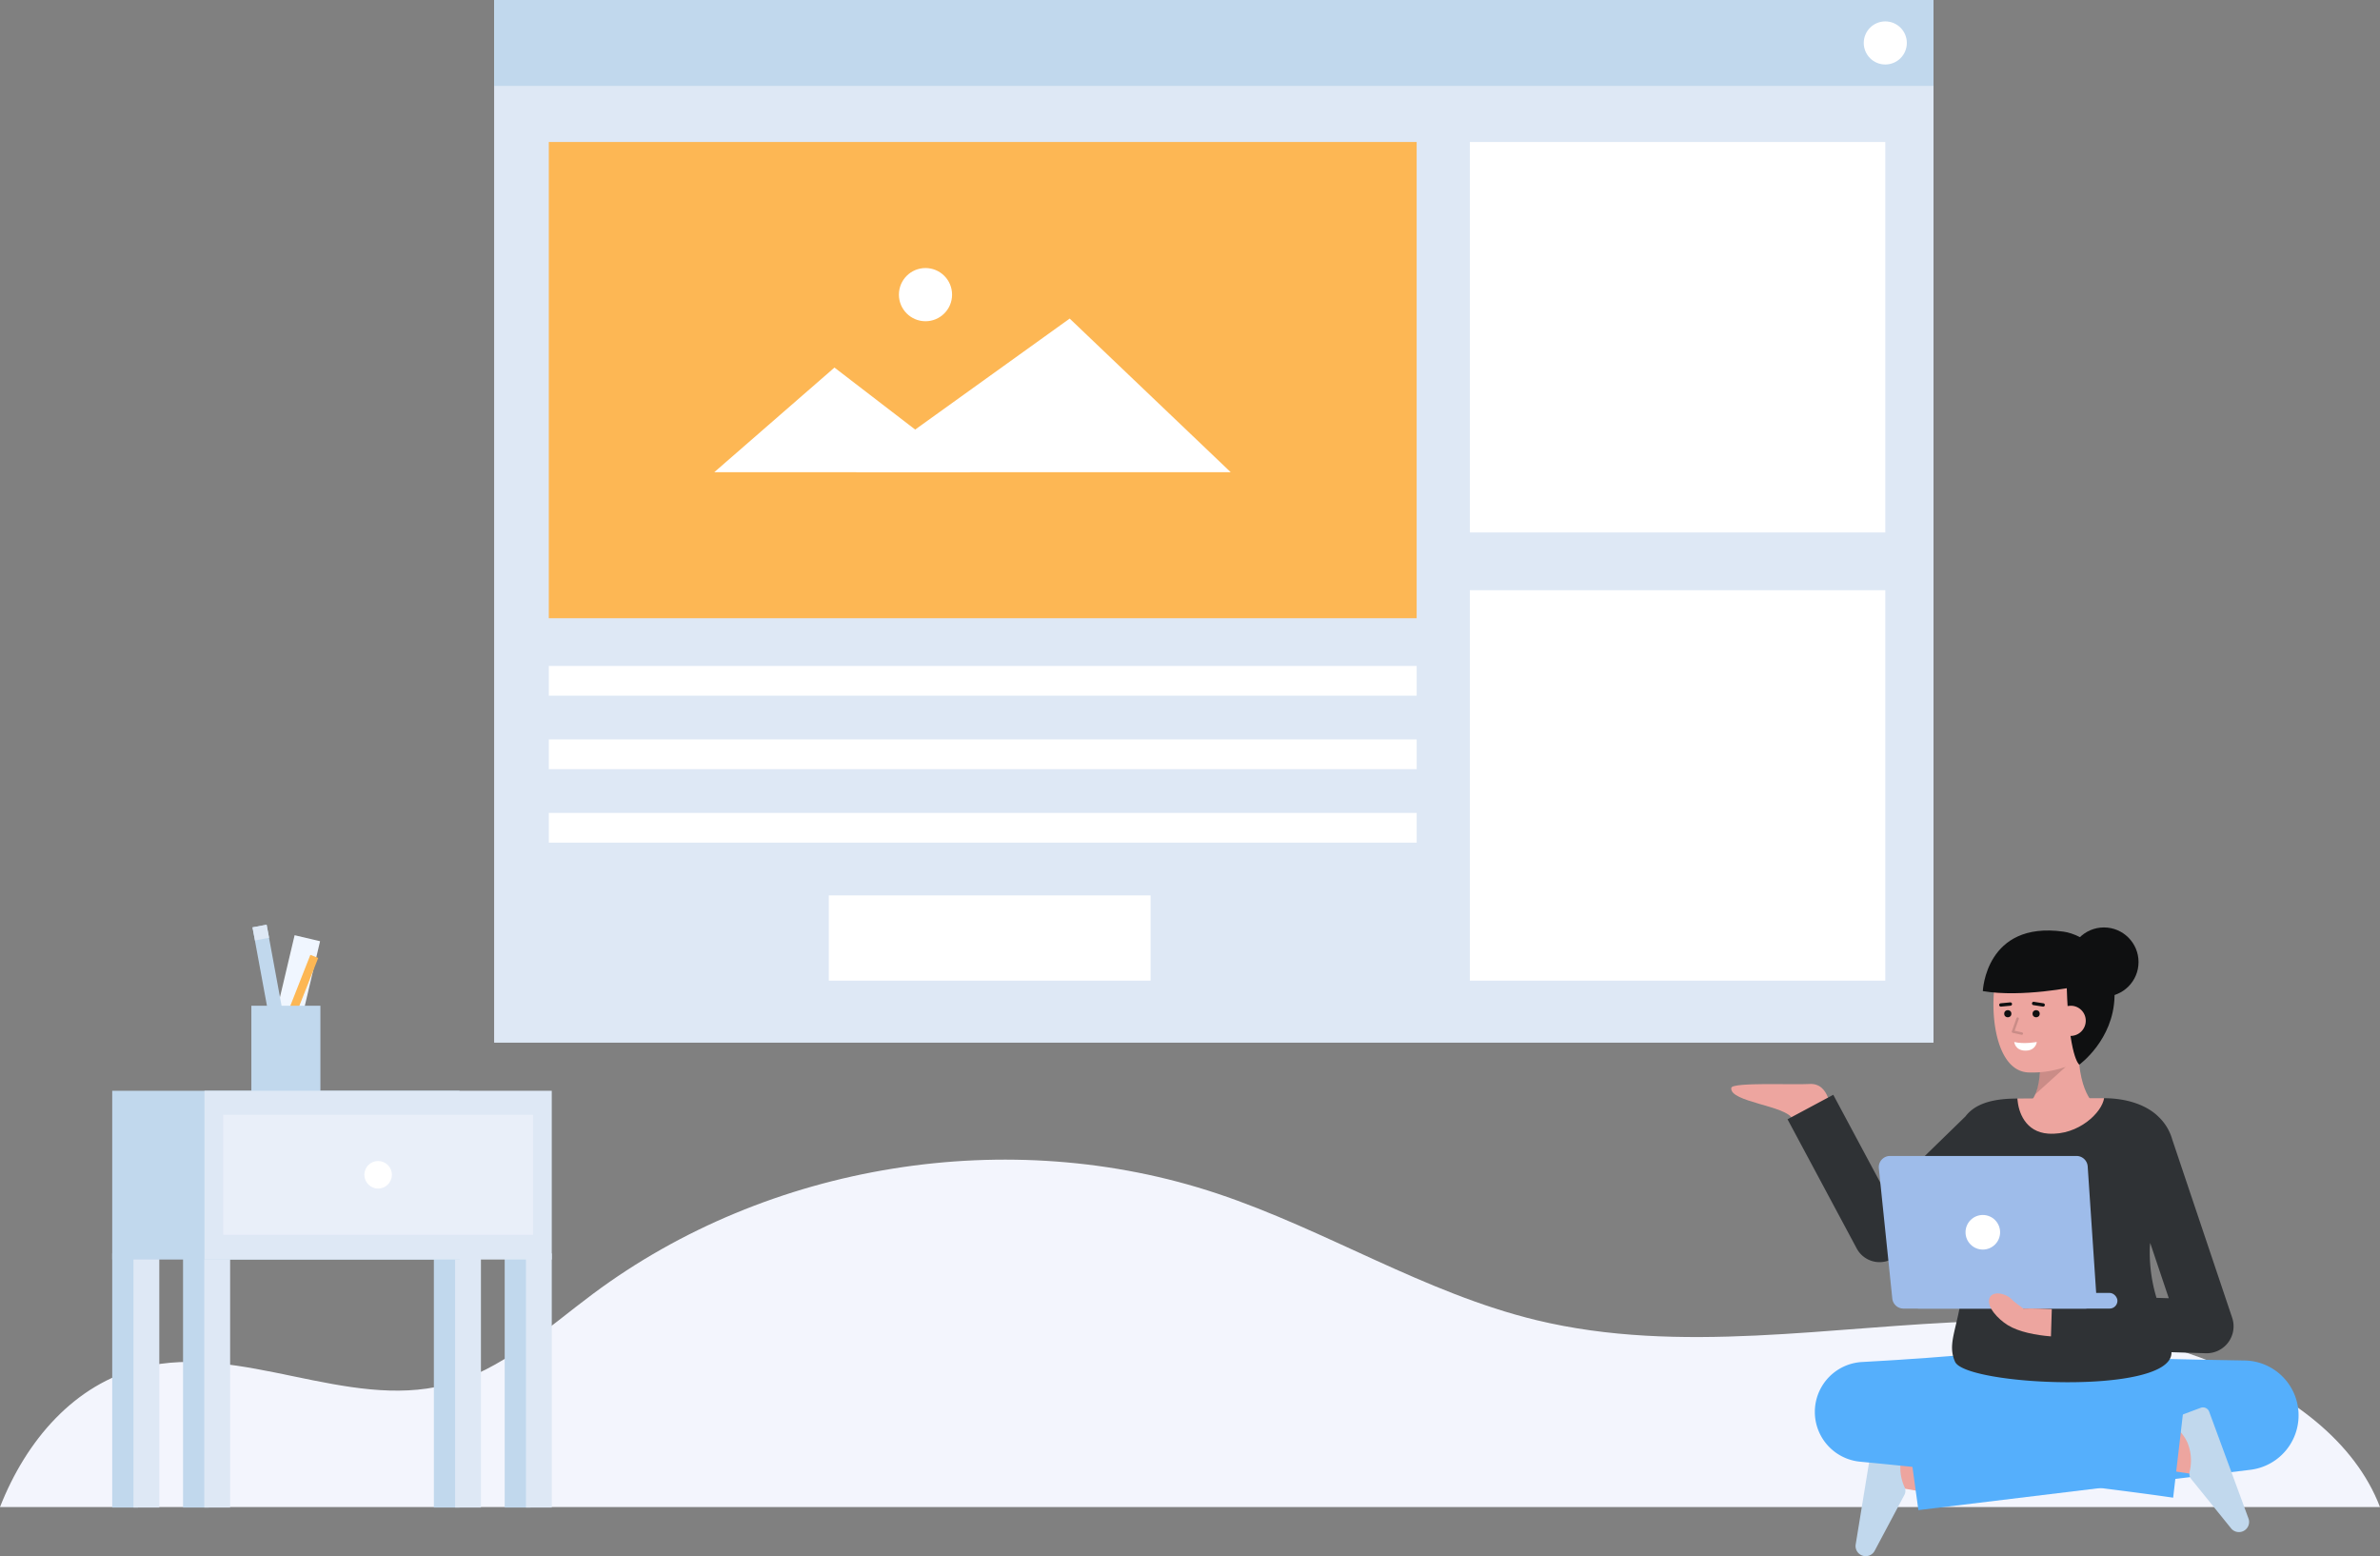<svg id="Layer_1" data-name="Layer 1" xmlns="http://www.w3.org/2000/svg" viewBox="0 0 963.45 629.781">
  <rect x="0" y="0" width="963.45" height="629.781" fill="#808080" stroke="none"/>
  <path d="M963.45,609.9H0c10.557-26.921,30.053-49.759,57.535-56.534,40.2-9.9,82.749,17.315,122.862,7.084,22.79-5.808,40.732-22.733,59.585-36.787,71.126-53.03,168.6-68.7,252.76-40.635,43.993,14.665,84.082,40.309,129.149,51.216,58.275,14.1,119.218,2.407,179.145.48C859.4,532.843,943.028,556.625,963.45,609.9Z" fill="#f3f5fd"/>
  <g>
    <rect x="200.034" width="582.669" height="421.964" fill="#dee8f5"/>
    <rect x="200.034" width="582.669" height="34.76" fill="#c1d8ed"/>
    <circle cx="763.188" cy="17.38" r="8.721" fill="#fff"/>
    <rect x="222.162" y="57.467" width="351.315" height="192.727" fill="#fdb754"/>
    <g>
      <g>
        <rect x="222.162" y="328.982" width="351.315" height="12.03" fill="#fff"/>
        <rect x="222.162" y="269.511" width="351.315" height="12.03" fill="#fff"/>
        <rect x="222.162" y="299.246" width="351.315" height="12.03" fill="#fff"/>
      </g>
      <rect x="335.503" y="362.363" width="130.263" height="34.506" fill="#fff"/>
    </g>
    <rect x="595.013" y="57.467" width="168.175" height="158.014" fill="#fff"/>
    <rect x="595.013" y="238.855" width="168.175" height="158.014" fill="#fff"/>
    <g>
      <polygon points="289.134 191.103 337.8 148.754 392.947 191.103 289.134 191.103" fill="#fff"/>
      <polygon points="346.437 191.103 433.019 128.925 498.213 191.103 346.437 191.103" fill="#fff"/>
      <circle cx="374.649" cy="119.24" r="10.761" fill="#fff"/>
    </g>
  </g>
  <g>
    <g>
      <path d="M786.771,605.158c-1.9-.319-23.338-3.982-23.338-3.982l3.537-20.7s21.372,3.651,23.266,3.968Z" fill="#eda59f"/>
      <path d="M751.205,625.013a4.108,4.108,0,0,0,3.693,4.752h0a4.109,4.109,0,0,0,3.92-2.039l12.112-22.755a3.461,3.461,0,0,0,.159-2.885,19.1,19.1,0,0,1-1.46-11.872,17.029,17.029,0,0,1,4.635-8.167,1.547,1.547,0,0,0-.768-2.692l-11.787-1.974a2.679,2.679,0,0,0-3.086,2.21Z" fill="#c1d8ed"/>
    </g>
    <path d="M853.124,549.17c8.895.37,17.955.63,27.015.854l13.616.3,13.6.245,1.355.024a22.2,22.2,0,0,1,2.277,44.232l-134.4,16.32-5.476-39.72,133.8-20.656,3.632,44.257-13.809.892-13.8.834c-9.215.533-18.433,1.031-27.817,1.417Z" fill="#55affc"/>
    <g>
      <path d="M887.027,596.459c-18.553-2.7-20.405-3.2-21.013-3.36l5.459-20.277c-.062-.017-.142-.039-.239-.06,1.522.332,10.95,1.772,18.815,2.915Z" fill="#eda59f"/>
      <path d="M910.205,614.51a4.107,4.107,0,0,1-2.724,5.366h0a4.109,4.109,0,0,1-4.235-1.258l-16.211-20.042a3.463,3.463,0,0,1-.7-2.8,19.109,19.109,0,0,0-.82-11.933,17.021,17.021,0,0,0-6.1-7.139,1.547,1.547,0,0,1,.243-2.788l11.2-4.176a2.677,2.677,0,0,1,3.448,1.584Z" fill="#c1d8ed"/>
    </g>
    <path d="M823.282,594.569c-5.632-.479-11.261-.825-16.89-1.149-5.628-.3-11.257-.6-16.883-.8l-8.44-.325-8.439-.243c-5.626-.187-11.25-.265-16.874-.372l1.949-40.409c10.529,1.472,21.072,2.825,31.612,4.211s21.091,2.662,31.64,3.96l15.834,1.866,15.845,1.776c10.568,1.136,21.137,2.264,31.73,3.194l-4.648,39.83c-10.522-1.534-21.067-2.87-31.613-4.2l-15.828-1.92-15.838-1.83c-10.565-1.167-21.128-2.351-31.7-3.432s-21.147-2.189-31.732-3.181a20.231,20.231,0,0,1,.7-40.338l1.252-.071c5.616-.33,11.233-.629,16.847-1.039l8.422-.576,8.421-.658c5.614-.423,11.226-.948,16.838-1.468,5.612-.547,11.223-1.115,16.832-1.816Z" fill="#55affc"/>
    <polygon points="873.559 543.035 876.519 592.74 791.029 591.736 797.482 547.73 873.559 543.035" fill="#55affc"/>
    <g>
      <path d="M741.12,450.075s-.15-12.01-8.735-11.385c-5.416.394-31.151-.8-31.534,1.543-.948,5.8,22.592,7.218,24.728,12.623Z" fill="#eda59f"/>
      <g>
        <path d="M849.376,448.016s-8.041-3.455-8.041-24.582l-16.165-1.647s3.332,18.669-4.234,25.3Z" fill="#eda59f"/>
        <g opacity="0.15">
          <path d="M823.876,442.889l12.4-11.2-10.4.744A28.748,28.748,0,0,1,823.876,442.889Z"/>
        </g>
        <path d="M849.7,414.556c-.58,6.457-3.56,12.772-9.008,15.289a40.5,40.5,0,0,1-19.079,4.188c-17.549,0-17.35-39.917-9.706-48.3s32.333-5.493,36.343,7.142C850.326,399.414,850.254,408.41,849.7,414.556Z" fill="#eda59f"/>
        <g>
          <circle cx="824.247" cy="410.252" r="1.449" fill="#0f1011"/>
          <circle cx="812.777" cy="410.252" r="1.449" fill="#0f1011"/>
          <path d="M809.966,407.381a.681.681,0,0,1-.064-1.358l3.822-.361a.681.681,0,1,1,.128,1.355l-3.821.361Z" fill="#0f1011"/>
          <path d="M827.094,407.381a.745.745,0,0,1-.106-.007l-3.846-.6a.681.681,0,0,1,.209-1.346l3.846.6a.68.68,0,0,1-.1,1.353Z" fill="#0f1011"/>
          <path d="M824.511,421.68s-5.285,1-9.128,0c0,0,.317,3.509,4.564,3.509S824.511,421.68,824.511,421.68Z" fill="#fff"/>
        </g>
        <path d="M836.621,399.021c.862,29.174,5.1,31.846,5.1,31.846s13.8-9.92,14.263-27.52c.435-16.5-12.407-25.167-20.7-26.32-31.508-4.382-32.614,24.068-32.614,24.068,15.813,2.711,37.352-1.768,37.352-1.768" fill="#0f1011"/>
        <path d="M832.049,413.17a6.143,6.143,0,0,0,12.285,0,6.041,6.041,0,0,0-6.142-6.143C833.817,407.242,832.049,409.777,832.049,413.17Z" fill="#eda59f"/>
        <circle cx="851.697" cy="389.341" r="14.006" fill="#0f1011"/>
        <path d="M903.607,533.286l-24.251-72.111a20.224,20.224,0,0,0-5.543-9.2c-4.57-4.57-12.46-7.52-22.08-7.53-.72,5.61-34.78,5.63-35.04.13-1.3.02-2.31.04-2.94.07-9.406.4-14.971,3.009-18.114,7.161l-32.1,31.235-21.414-39.985-18.512,9.914,28,52.279a10.5,10.5,0,0,0,16.579,2.568l25.471-24.786a161.056,161.056,0,0,1,1.808,19.544c.39,32.46-8.38,38.58-4.06,48.5,4.19,9.63,86.52,13.63,87.62-3.31.012-.178.013-.355.019-.533l13.89.424c.112,0,.222,0,.333,0a10.9,10.9,0,0,0,10.332-14.378Zm-25.66-7.9-4.972-.151a63.857,63.857,0,0,1-2.742-18.667c0-1.2.07-2.387.186-3.566Z" fill="#2f3235"/>
        <path d="M816.693,444.578c.26,5.5,3.25,13.59,12.48,14.2,12.3.81,21.84-8.72,22.56-14.33h-.03C839.593,444.448,823.753,444.468,816.693,444.578Z" fill="#eda59f"/>
        <g>
          <g>
            <path d="M845.12,472.056l3.533,52.679a4.545,4.545,0,0,1-4.534,4.849H770.542a4.546,4.546,0,0,1-4.521-4.077l-5.444-52.679a4.544,4.544,0,0,1,4.52-5.012h75.488A4.546,4.546,0,0,1,845.12,472.056Z" fill="#9ebcea"/>
            <rect x="773.516" y="523.24" width="83.65" height="6.344" rx="3.172" transform="translate(1630.681 1052.824) rotate(180)" fill="#9ebcea"/>
          </g>
          <circle cx="802.666" cy="498.7" r="7" fill="#fff"/>
        </g>
        <g opacity="0.15">
          <path d="M818.452,418.789a.494.494,0,0,1-.107-.012L814.78,418a.5.5,0,0,1-.364-.656l1.869-5.277a.5.5,0,1,1,.943.334l-1.68,4.743,3.011.661a.5.5,0,0,1-.107.989Z"/>
        </g>
        <path d="M812.751,536.274c4.49,2.77,11.44,4.08,17.5,4.56l.34-11.04c-2.85-.08-7.23-.38-11.52-.21-1.938-1.58-3.054-2.05-5.044-4.04-2.118-2.118-7.676-3.39-8.726,0S808.811,533.834,812.751,536.274Z" fill="#eda59f"/>
      </g>
    </g>
  </g>
  <g>
    <g>
      <rect x="112.663" y="378.943" width="10.59" height="56.156" transform="translate(96.812 -16.22) rotate(13.302)" fill="#f0f6ff"/>
      <g>
        <rect x="106.583" y="374.359" width="5.818" height="48.777" transform="translate(-70.519 26.479) rotate(-10.452)" fill="#c1d8ed"/>
        <rect x="102.662" y="374.716" width="5.818" height="5.386" transform="translate(-68.694 26.39) rotate(-10.775)" fill="#dee8f5"/>
      </g>
      <rect x="92.666" y="408.878" width="50.584" height="3.415" transform="translate(-307.289 369.844) rotate(-68.498)" fill="#fdb754"/>
      <rect x="101.752" y="407.021" width="27.948" height="35.72" fill="#c1d8ed"/>
    </g>
    <g>
      <rect x="204.306" y="507.263" width="10.453" height="102.836" transform="translate(419.065 1117.362) rotate(-180)" fill="#c1d8ed"/>
      <rect x="212.909" y="507.263" width="10.453" height="102.836" transform="translate(436.271 1117.362) rotate(-180)" fill="#dee8f5"/>
    </g>
    <g>
      <rect x="74.1" y="507.263" width="10.453" height="102.836" transform="translate(158.654 1117.362) rotate(-180)" fill="#c1d8ed"/>
      <rect x="82.704" y="507.263" width="10.453" height="102.836" transform="translate(175.861 1117.362) rotate(-180)" fill="#dee8f5"/>
    </g>
    <g>
      <rect x="175.634" y="507.263" width="10.453" height="102.836" transform="translate(361.722 1117.362) rotate(-180)" fill="#c1d8ed"/>
      <rect x="184.238" y="507.263" width="10.453" height="102.836" transform="translate(378.929 1117.362) rotate(-180)" fill="#dee8f5"/>
    </g>
    <g>
      <rect x="45.429" y="507.263" width="10.453" height="102.836" transform="translate(101.312 1117.362) rotate(-180)" fill="#c1d8ed"/>
      <rect x="54.032" y="507.263" width="10.453" height="102.836" transform="translate(118.518 1117.362) rotate(-180)" fill="#dee8f5"/>
    </g>
    <rect x="45.429" y="441.437" width="140.594" height="68.291" fill="#c1d8ed"/>
    <rect x="82.768" y="441.437" width="140.594" height="68.291" fill="#dee8f5"/>
    <g opacity="0.53">
      <rect x="90.332" y="451.145" width="125.467" height="48.573" fill="#f3f5fd"/>
    </g>
    <circle cx="153.066" cy="475.432" r="5.572" fill="#fff"/>
  </g>
</svg>
